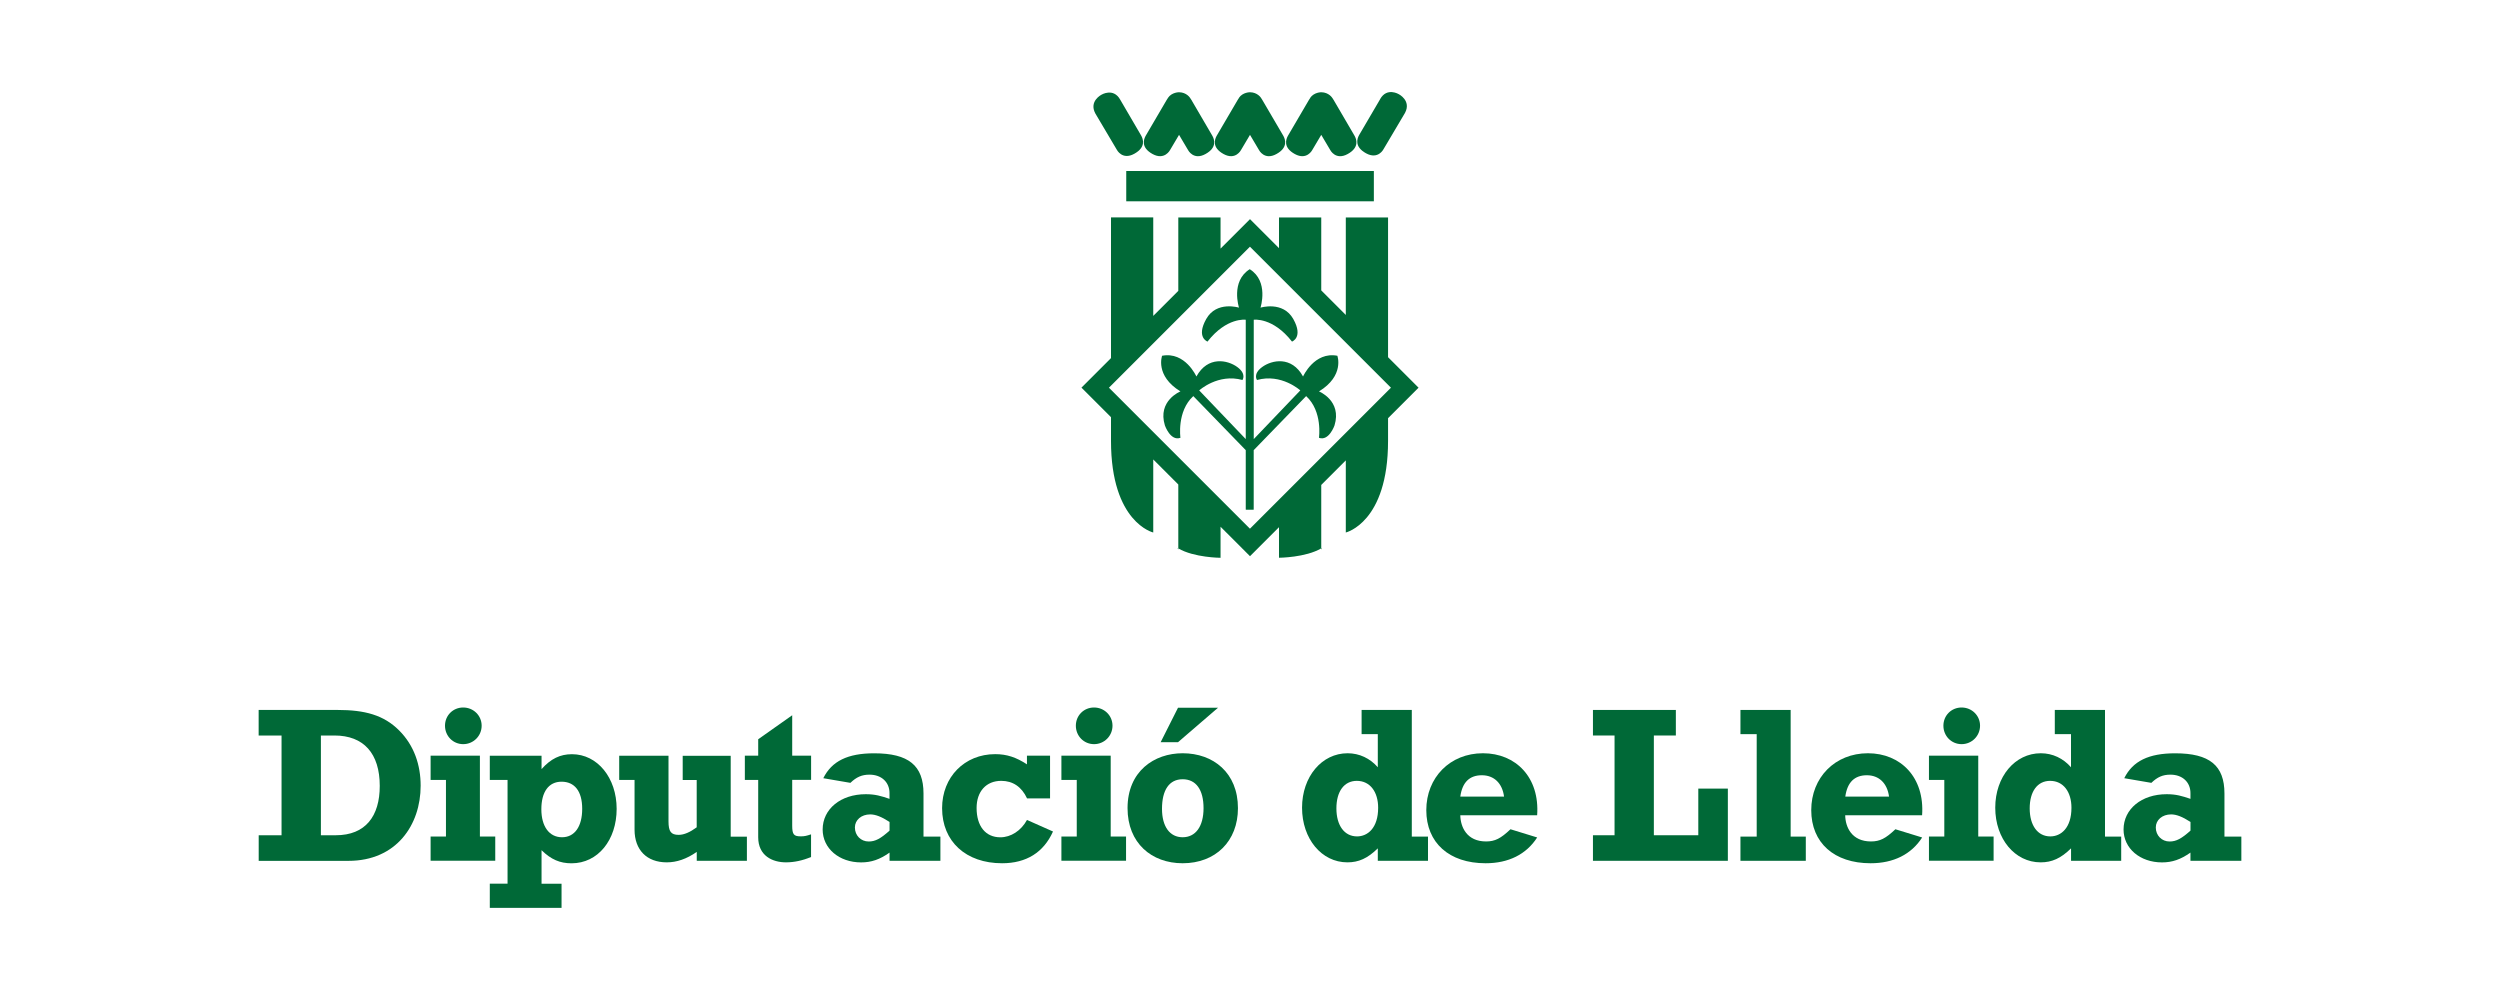 <svg xmlns="http://www.w3.org/2000/svg" id="DLL_-_La_for&#xE7;a_dels_municipis" data-name="DLL - La for&#xE7;a dels municipis" viewBox="0 0 500 200"><defs><style>      .cls-1 {        fill: #006937;      }    </style></defs><g><path class="cls-1" d="M67.15,167.05c6,0,8.8-3.87,8.8-9.86,0-6.49-3.2-10.09-9.06-10.09h-2.71v19.95h2.98M51.73,167.05h4.58v-19.95h-4.58v-5.11h15.78c5.47,0,9.24,1.02,12.31,4.09,3.02,3.02,4.31,6.93,4.31,11.07,0,7.82-4.84,15.02-14.44,15.02h-17.95v-5.11Z"></path><path class="cls-1" d="M96.33,145.14c0,2.04-1.64,3.69-3.69,3.69s-3.64-1.64-3.64-3.69,1.6-3.64,3.64-3.64,3.69,1.6,3.69,3.64M86.11,151.14h9.87v16.17h3.07v4.84h-12.93v-4.84h3.07v-11.33h-3.07v-4.84Z"></path><path class="cls-1" d="M112.31,156.34c-2.58,0-4.04,2.04-4.04,5.51s1.6,5.6,4.13,5.6,4.04-2.13,4.04-5.69-1.55-5.42-4.13-5.42M112.31,181.58h-14.35v-4.84h3.55v-20.75h-3.55v-4.84h10.35v2.67c1.87-2.09,3.73-2.98,6.09-2.98,5.07,0,8.93,4.71,8.93,10.93s-3.73,10.89-9.02,10.89c-2.31,0-4.09-.75-6-2.62v6.71h4v4.84Z"></path><path class="cls-1" d="M149.39,172.16h-10.04v-1.78c-2.04,1.42-4,2.09-6,2.09-4,0-6.44-2.49-6.44-6.53v-9.95h-3.07v-4.84h9.86v13.11c0,2.04.49,2.71,2.04,2.71,1.07,0,2.27-.53,3.6-1.51v-9.46h-2.8v-4.84h9.6v16.17h3.24v4.84"></path><path class="cls-1" d="M148.97,151.14h2.67v-3.29l6.8-4.8v8.09h3.78v4.84h-3.78v9.11c0,1.82.31,2.18,1.73,2.18.71,0,1.11-.09,2.04-.4v4.53c-1.69.71-3.38,1.07-5.02,1.07-2.67,0-5.55-1.29-5.55-5.02v-11.46h-2.67v-4.84"></path><path class="cls-1" d="M174.05,162.88c-1.78,0-3.07,1.11-3.07,2.62,0,1.6,1.2,2.8,2.76,2.8,1.33,0,2.4-.58,4.17-2.18v-1.73c-1.64-1.07-2.84-1.51-3.87-1.51M188.09,172.16h-10.18v-1.64c-1.95,1.38-3.64,1.96-5.69,1.96-4.4,0-7.69-2.8-7.69-6.58,0-4.09,3.6-7.06,8.62-7.06,1.91,0,3.07.36,4.75.93v-1.15c0-2.18-1.6-3.69-4-3.69-1.55,0-2.62.49-3.82,1.64l-5.42-.93c1.69-3.42,4.89-4.98,10.17-4.98,6.89,0,9.87,2.44,9.87,8.04v8.62h3.38v4.84Z"></path><path class="cls-1" d="M210.03,159.68h-4.62c-1.07-2.31-2.84-3.51-5.16-3.51-3.02,0-4.93,2.13-4.93,5.42,0,3.64,1.78,5.87,4.75,5.87,2.09,0,4.13-1.29,5.33-3.47l5.2,2.31c-1.87,4.18-5.33,6.35-10.18,6.35-7.24,0-12-4.35-12-11.02,0-6.22,4.49-10.8,10.62-10.8,2.31,0,4.18.62,6.35,2.04v-1.73h4.62v8.53"></path><path class="cls-1" d="M222.5,145.14c0,2.04-1.64,3.69-3.69,3.69s-3.64-1.64-3.64-3.69,1.6-3.64,3.64-3.64,3.69,1.6,3.69,3.64M212.28,151.14h9.86v16.17h3.07v4.84h-12.93v-4.84h3.07v-11.33h-3.07v-4.84Z"></path><path class="cls-1" d="M236.53,155.85c-2.67,0-4.13,2.13-4.13,5.91,0,3.56,1.56,5.69,4.13,5.69s4.18-2.13,4.18-5.82-1.51-5.78-4.18-5.78M235.6,141.55h8l-8,6.89h-3.47l3.47-6.89ZM236.53,172.65c-6.22,0-11.02-4.04-11.02-11.02,0-7.38,5.33-10.98,11.02-10.98,6.13,0,11.06,3.91,11.06,10.98,0,6.62-4.49,11.02-11.06,11.02Z"></path><path class="cls-1" d="M271.37,156.17c-2.53,0-4.09,2.09-4.09,5.51s1.6,5.6,4.13,5.6c2.09,0,4.22-1.64,4.22-5.73,0-3.15-1.6-5.38-4.27-5.38M285.6,172.16h-10.04v-2.49c-2.04,2-3.82,2.8-6.09,2.8-5.15,0-9.06-4.71-9.06-10.93s3.96-10.89,9.11-10.89c2.36,0,4.49,1.02,6.04,2.8v-6.62h-3.24v-4.84h10.04v25.33h3.24v4.84Z"></path><path class="cls-1" d="M300.81,159.32c-.35-2.67-2-4.27-4.44-4.27s-3.91,1.38-4.31,4.27h8.75M307.43,167.5c-2.18,3.38-5.73,5.15-10.31,5.15-7.29,0-11.86-4.09-11.86-10.62s4.75-11.38,11.33-11.38,11.38,4.84,10.84,12.4h-15.37c.05,2.4,1.33,5.24,5.15,5.24,1.78,0,2.93-.58,4.89-2.44l5.33,1.64Z"></path><polyline class="cls-1" points="318.59 167.05 322.91 167.05 322.91 147.1 318.59 147.1 318.59 141.99 335.17 141.99 335.17 147.1 330.77 147.1 330.77 167.05 339.66 167.05 339.66 157.72 345.57 157.72 345.57 172.16 318.59 172.16 318.59 167.05"></polyline><polyline class="cls-1" points="348.09 167.32 351.34 167.32 351.34 146.83 348.09 146.83 348.09 141.99 358.13 141.99 358.13 167.32 361.16 167.32 361.16 172.16 348.09 172.16 348.09 167.32"></polyline><path class="cls-1" d="M377.81,159.32c-.36-2.67-2-4.27-4.44-4.27s-3.91,1.38-4.31,4.27h8.75M384.43,167.5c-2.18,3.38-5.73,5.15-10.31,5.15-7.29,0-11.87-4.09-11.87-10.62s4.76-11.38,11.33-11.38,11.38,4.84,10.84,12.4h-15.38c.04,2.4,1.33,5.24,5.15,5.24,1.78,0,2.93-.58,4.89-2.44l5.33,1.64Z"></path><path class="cls-1" d="M396.01,145.14c0,2.04-1.64,3.69-3.69,3.69s-3.64-1.64-3.64-3.69,1.6-3.64,3.64-3.64,3.69,1.6,3.69,3.64M385.79,151.14h9.86v16.17h3.07v4.84h-12.93v-4.84h3.07v-11.33h-3.07v-4.84Z"></path><path class="cls-1" d="M410.03,156.17c-2.53,0-4.09,2.09-4.09,5.51s1.6,5.6,4.13,5.6c2.09,0,4.22-1.64,4.22-5.73,0-3.15-1.6-5.38-4.27-5.38M424.25,172.16h-10.04v-2.49c-2.04,2-3.82,2.8-6.09,2.8-5.15,0-9.07-4.71-9.07-10.93s3.95-10.89,9.11-10.89c2.36,0,4.49,1.02,6.04,2.8v-6.62h-3.24v-4.84h10.04v25.33h3.24v4.84Z"></path><path class="cls-1" d="M434.23,162.88c-1.78,0-3.07,1.11-3.07,2.62,0,1.6,1.2,2.8,2.76,2.8,1.33,0,2.4-.58,4.18-2.18v-1.73c-1.65-1.07-2.85-1.51-3.87-1.51M448.27,172.16h-10.18v-1.64c-1.96,1.38-3.65,1.96-5.69,1.96-4.4,0-7.69-2.8-7.69-6.58,0-4.09,3.6-7.06,8.62-7.06,1.91,0,3.07.36,4.76.93v-1.15c0-2.18-1.6-3.69-4-3.69-1.56,0-2.62.49-3.82,1.64l-5.42-.93c1.69-3.42,4.89-4.98,10.18-4.98,6.89,0,9.86,2.44,9.86,8.04v8.62h3.38v4.84Z"></path></g><g><rect class="cls-1" x="225.25" y="34.2" width="49.52" height="6.06"></rect><path class="cls-1" d="M276.02,19.83c1.37-2.45,3.76-.98,3.76-.98,0,0,2.52,1.29,1.22,3.73l-4.31,7.28s-1.08,2.12-3.48.8c-2.4-1.32-1.77-2.96-1.39-3.64.38-.68,4.21-7.19,4.21-7.19"></path><path class="cls-1" d="M224.04,19.93c-1.37-2.45-3.76-.98-3.76-.98,0,0-2.52,1.29-1.22,3.73l4.31,7.28s1.08,2.12,3.48.8c2.4-1.32,1.77-2.96,1.39-3.64-.38-.68-4.2-7.19-4.2-7.19"></path><path class="cls-1" d="M262.05,19.58h0c-.09.12-.18.25-.26.4,0,0-3.83,6.51-4.21,7.19-.38.68-1.01,2.33,1.39,3.64,2.4,1.31,3.48-.8,3.48-.8l1.8-3.04,1.8,3.04s1.08,2.12,3.48.8c2.4-1.31,1.77-2.96,1.39-3.64-.38-.68-4.2-7.19-4.2-7.19-.09-.15-.17-.28-.27-.41h0s-.68-1.1-2.19-1.12c0,0-1.45-.02-2.23,1.13"></path><path class="cls-1" d="M247.8,19.58h0c-.09.12-.18.25-.26.4,0,0-3.83,6.51-4.21,7.19-.38.68-1.01,2.33,1.39,3.64,2.4,1.31,3.48-.8,3.48-.8l1.8-3.04,1.8,3.04s1.08,2.12,3.48.8c2.4-1.31,1.77-2.96,1.39-3.64-.38-.68-4.21-7.19-4.21-7.19-.09-.15-.17-.28-.26-.41h0s-.68-1.1-2.19-1.12c0,0-1.46-.02-2.23,1.13"></path><path class="cls-1" d="M233.6,19.58h0c-.09.12-.18.25-.26.4,0,0-3.83,6.51-4.21,7.19-.38.68-1.01,2.33,1.39,3.64,2.4,1.31,3.49-.8,3.49-.8l1.8-3.04,1.8,3.04s1.08,2.12,3.48.8c2.4-1.31,1.77-2.96,1.39-3.64-.38-.68-4.2-7.19-4.2-7.19-.08-.15-.17-.28-.27-.41h0s-.68-1.1-2.19-1.12c0,0-1.46-.02-2.23,1.13"></path><path class="cls-1" d="M263.8,78.28c5.15-3.15,3.67-7.13,3.67-7.13-4.62-.88-6.86,4.15-6.86,4.15-2.29-4.16-6.25-3.3-8.17-1.9-1.92,1.4-1.04,2.6-1.04,2.6,4.88-1.36,8.66,2.08,8.66,2.08l-9.31,9.74v-23.87s3.81-.55,7.65,4.37c0,0,2.32-.83.26-4.51-2.06-3.68-6.56-2.28-6.56-2.28,0,0,1.72-5.27-2.15-7.69-3.87,2.41-2.15,7.69-2.15,7.69,0,0-4.5-1.41-6.56,2.28-2.06,3.68.26,4.51.26,4.51,3.84-4.92,7.65-4.37,7.65-4.37v23.87l-9.31-9.74s3.78-3.44,8.65-2.08c0,0,.88-1.19-1.04-2.6-1.92-1.4-5.88-2.26-8.17,1.9,0,0-2.23-5.03-6.86-4.15,0,0-1.47,3.98,3.67,7.13,0,0-4.63,1.85-3.11,6.81,0,0,1.11,3.2,3.11,2.47,0,0-.77-5.27,2.57-8.34l10.49,10.81v11.89l.07.03h1.45l.07-.03v-11.89l10.49-10.81c3.34,3.07,2.56,8.34,2.56,8.34,2,.73,3.11-2.47,3.11-2.47,1.52-4.96-3.11-6.81-3.11-6.81"></path><g><path class="cls-1" d="M235.66,109.92v-.24c-.05-.03-.11-.06-.16-.09l.16.33Z"></path><path class="cls-1" d="M264.4,109.6s-.11.06-.16.09v.24l.16-.33Z"></path><path class="cls-1" d="M283.71,77.54l-6.1-6.1v-27.95h-8.45v19.5l-4.91-4.91v-14.59h-8.45v6.14l-5.8-5.8-5.89,5.89v-6.23h-8.45v14.68l-5.01,5.01v-19.7h-8.45v28.14l-5.91,5.91,5.91,5.91v4.74c0,16.36,8.45,18.32,8.45,18.32v-14.61l5.01,5.01v12.78c3.13,1.85,8.45,1.88,8.45,1.88v-6.21l5.89,5.89,5.8-5.8v6.11s5.32-.03,8.45-1.88v-12.68l4.91-4.91v14.42s8.45-1.97,8.45-18.32v-4.54l6.1-6.1ZM249.99,105.74l-28.2-28.2,28.2-28.2,28.2,28.2-28.2,28.2Z"></path></g></g></svg>